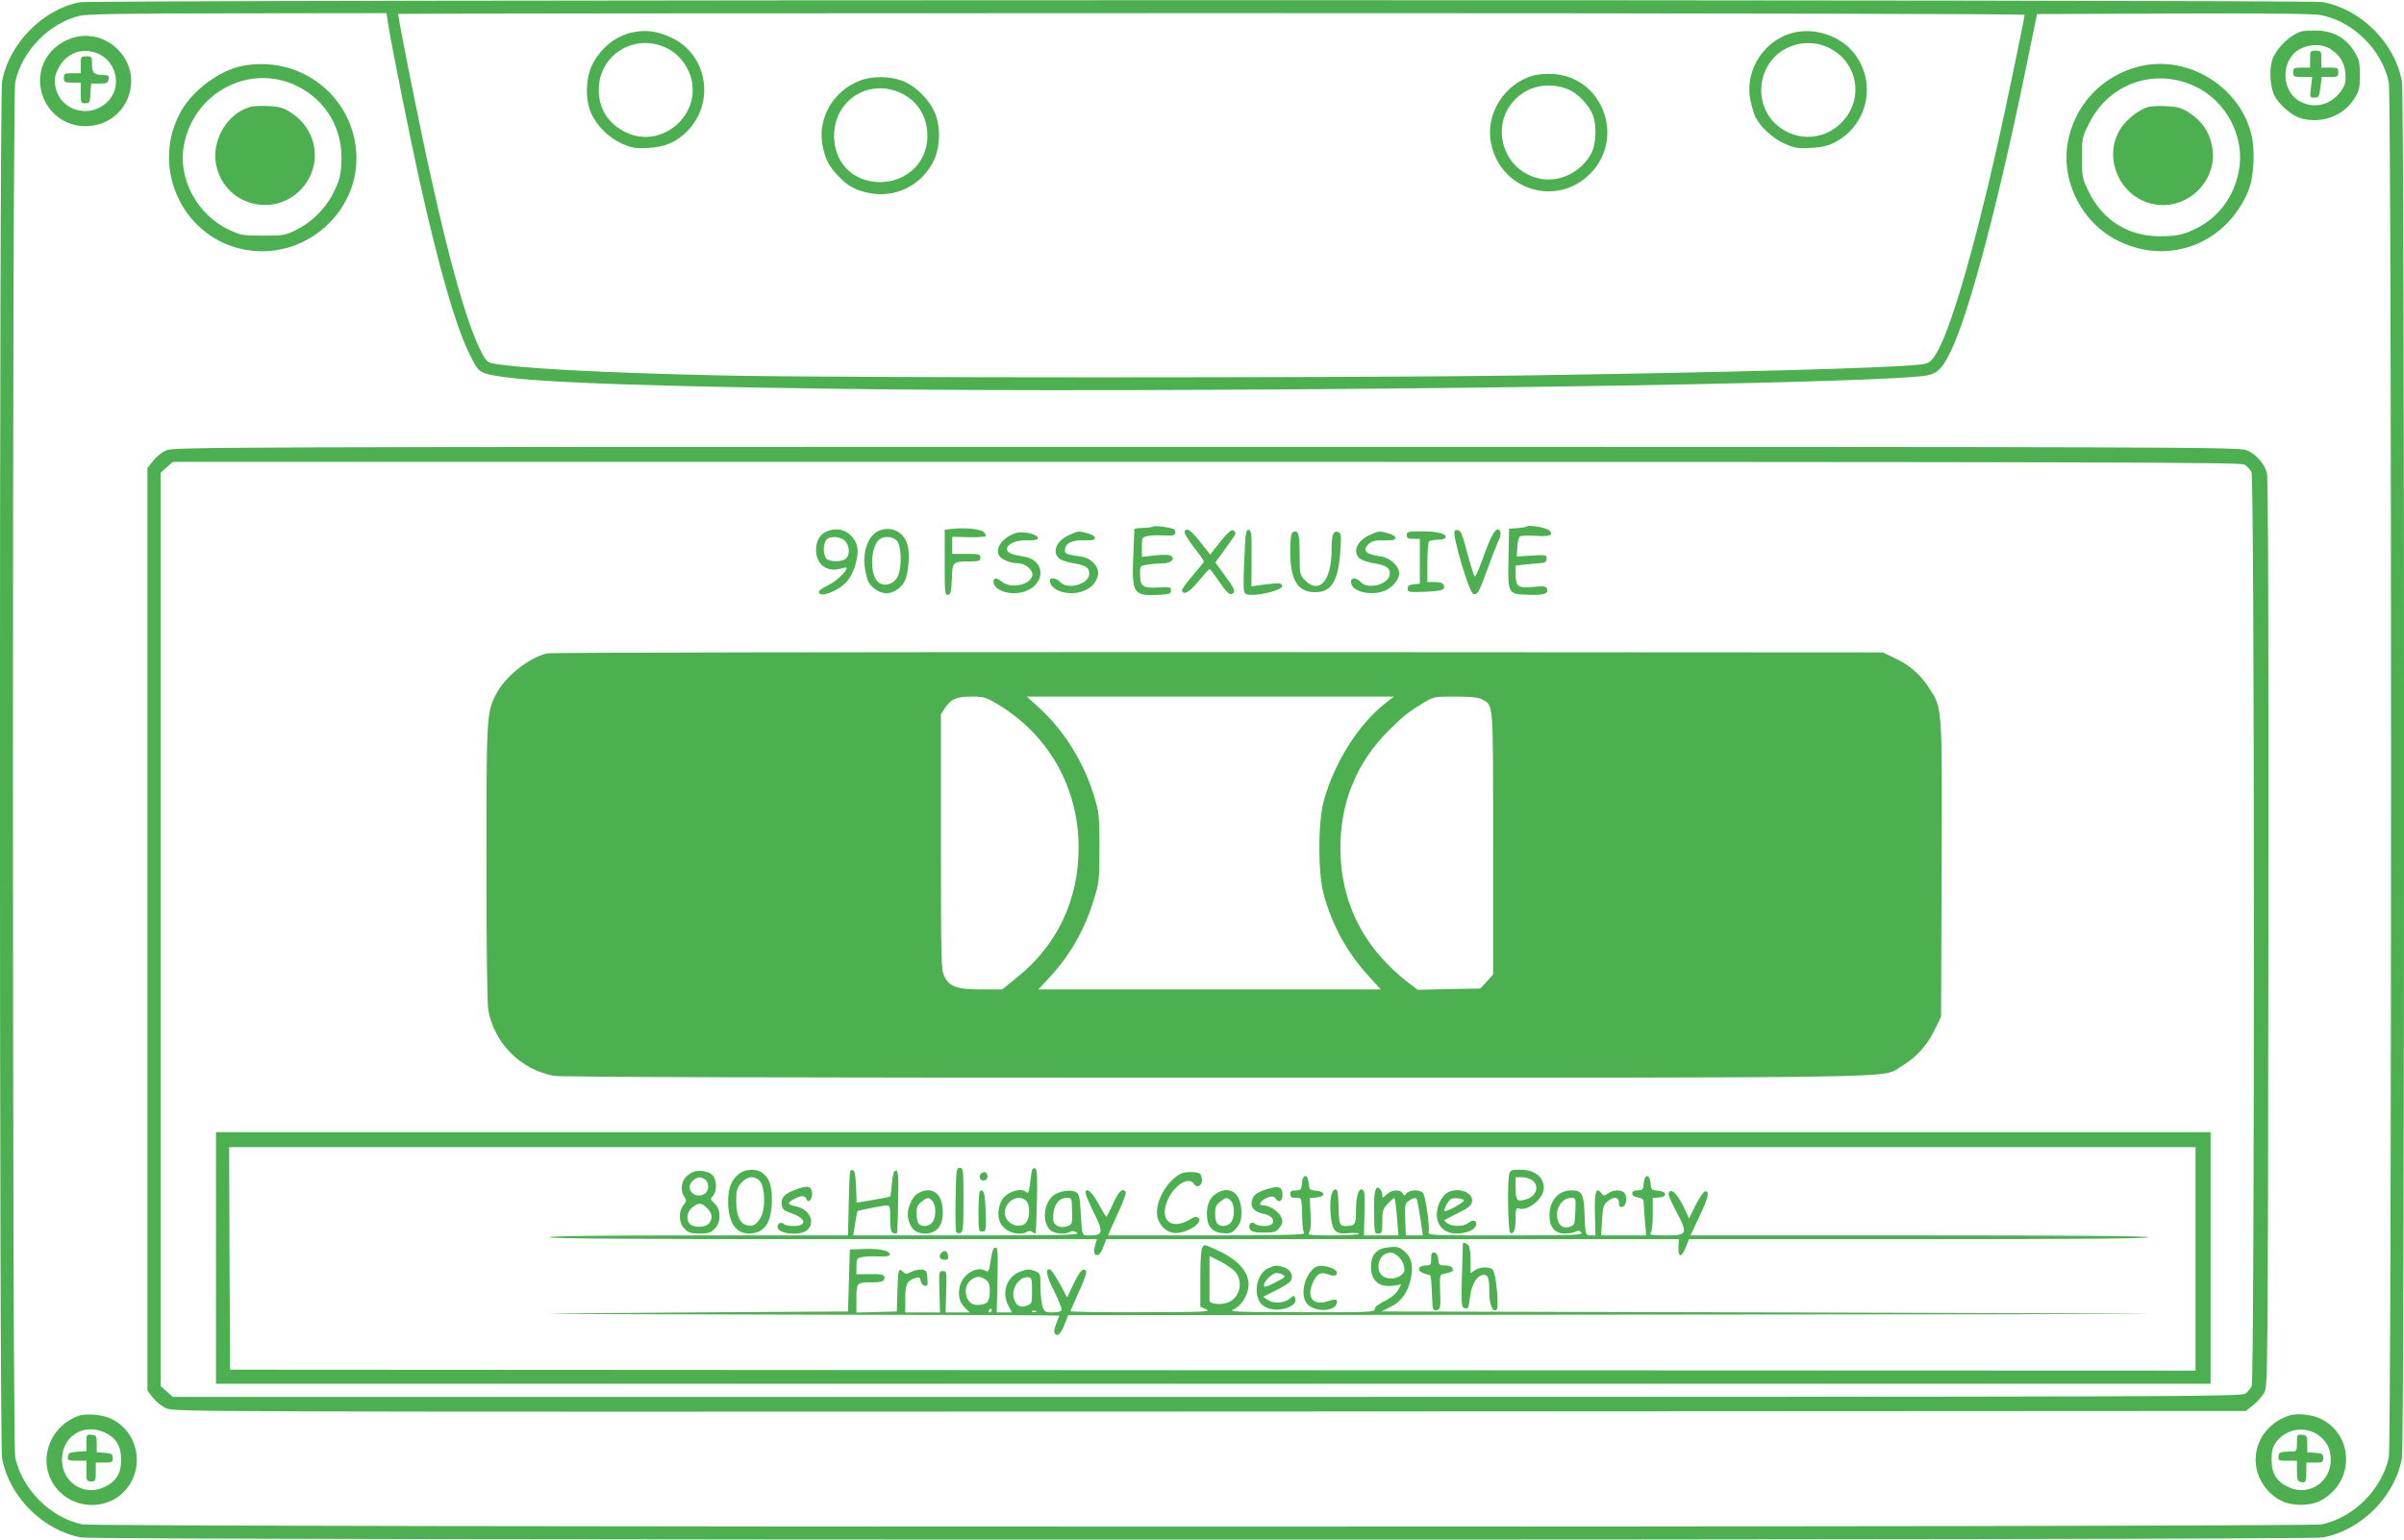 <?xml version="1.0" standalone="no"?>
<!DOCTYPE svg PUBLIC "-//W3C//DTD SVG 20010904//EN"
 "http://www.w3.org/TR/2001/REC-SVG-20010904/DTD/svg10.dtd">
<svg version="1.0" xmlns="http://www.w3.org/2000/svg"
 width="1280pt" height="820pt" viewBox="0 0 1280 820"
 preserveAspectRatio="xMidYMid meet">
<g transform="translate(0,820) scale(0.1,-0.1)"
fill="#4caf50" stroke="none">
<path d="M425 8188 c-197 -37 -378 -222 -414 -422 -15 -84 -15 -7248 0 -7332
37 -205 218 -386 423 -423 84 -15 11848 -15 11932 0 205 37 386 218 423 423
15 84 15 7248 0 7332 -37 205 -218 386 -423 423 -78 14 -11867 13 -11941 -1z
m1640 -105 c12 -88 116 -606 166 -833 103 -465 191 -773 265 -928 37 -77 51
-96 77 -107 108 -44 640 -69 1890 -86 1717 -24 5258 17 5765 67 81 8 108 30
156 127 101 204 264 825 419 1592 l43 210 724 3 c509 2 743 -1 785 -8 174 -33
327 -184 364 -358 16 -76 16 -7248 0 -7324 -37 -171 -187 -321 -357 -357 -76
-16 -11848 -16 -11924 0 -170 36 -320 186 -357 357 -16 76 -16 7248 0 7324 36
167 179 314 344 354 37 9 256 13 841 13 l792 1 7 -47z m8715 38 c0 -15 -104
-514 -145 -696 -133 -589 -259 -1013 -333 -1120 -25 -36 -33 -41 -82 -47 -157
-18 -983 -41 -2126 -58 -876 -13 -3633 -13 -4237 0 -655 14 -1112 39 -1240 66
-24 5 -35 19 -63 77 -70 145 -159 458 -257 902 -58 258 -177 854 -177 881 0 2
1949 4 4330 4 2706 0 4330 -4 4330 -9z"/>
<path d="M12256 8033 c-60 -16 -132 -85 -156 -148 -17 -44 -14 -134 5 -183 22
-53 94 -118 149 -133 109 -29 224 14 281 105 27 44 30 58 30 126 0 68 -3 82
-30 126 -44 71 -109 108 -194 111 -36 1 -75 -1 -85 -4z m154 -95 c51 -35 73
-71 78 -130 3 -44 0 -59 -20 -88 -51 -76 -136 -101 -215 -64 -110 53 -113 227
-5 284 51 27 121 26 162 -2z"/>
<path d="M12300 7885 l0 -45 -45 0 c-41 0 -45 -2 -45 -25 0 -23 3 -25 51 -25
l50 0 -6 -55 c-7 -54 -7 -55 18 -55 23 0 26 5 32 55 l7 55 44 0 c40 0 44 2 44
25 0 23 -4 25 -45 25 l-45 0 0 45 c0 43 -1 45 -30 45 -29 0 -30 -2 -30 -45z"/>
<path d="M355 7986 c-28 -12 -64 -39 -82 -59 -136 -155 -25 -399 182 -399 107
0 197 64 231 164 66 199 -141 383 -331 294z m176 -76 c89 -46 115 -165 52
-240 -92 -110 -268 -65 -289 75 -5 37 -2 54 18 93 43 84 135 114 219 72z"/>
<path d="M430 7855 l0 -45 -45 0 c-41 0 -45 -2 -45 -25 0 -23 4 -25 45 -25
l45 0 0 -55 c0 -52 1 -55 24 -55 23 0 25 4 28 53 l3 52 45 0 c39 0 45 3 48 23
3 17 -1 22 -20 22 -57 0 -68 10 -68 56 0 42 -1 44 -30 44 -29 0 -30 -2 -30
-45z"/>
<path d="M1290 7849 c-118 -23 -259 -126 -323 -236 -167 -289 -8 -662 314
-738 340 -80 661 210 612 551 -41 288 -314 479 -603 423z m287 -105 c159 -76
250 -231 241 -410 -4 -70 -10 -94 -41 -157 -43 -88 -116 -161 -205 -204 -52
-26 -66 -28 -172 -28 -109 0 -119 2 -182 32 -169 80 -272 273 -239 448 51 281
346 438 598 319z"/>
<path d="M1335 7631 c-124 -32 -211 -179 -184 -310 48 -231 345 -290 479 -96
85 124 50 291 -79 374 -40 26 -62 33 -118 36 -37 2 -82 1 -98 -4z"/>
<path d="M11382 7844 c-196 -52 -339 -209 -373 -407 -35 -210 81 -431 276
-523 267 -128 567 -11 685 266 31 75 39 219 16 309 -66 258 -349 424 -604 355z
m306 -104 c166 -78 266 -269 233 -447 -26 -144 -111 -256 -238 -315 -55 -26
-83 -33 -154 -36 -187 -9 -333 78 -412 246 -30 62 -32 75 -32 173 0 101 1 108
38 181 105 214 349 299 565 198z"/>
<path d="M11441 7631 c-50 -13 -112 -61 -148 -113 -102 -153 -7 -373 177 -406
184 -34 349 137 306 319 -16 71 -52 123 -115 165 -41 28 -62 35 -118 38 -37 3
-83 1 -102 -3z"/>
<path d="M884 5801 c-23 -10 -54 -36 -70 -57 l-29 -37 0 -2457 0 -2457 29 -37
c16 -21 48 -47 71 -57 42 -19 174 -19 5558 -17 l5515 3 39 31 c21 17 47 46 58
65 20 34 20 54 23 2448 1 1639 -1 2426 -8 2452 -14 50 -55 98 -105 120 -39 18
-225 19 -5540 19 -5350 0 -5501 -1 -5541 -19z m11065 -75 c15 -8 32 -26 39
-41 17 -36 17 -4836 1 -4868 -6 -12 -21 -30 -33 -39 -20 -17 -325 -18 -5528
-18 l-5508 0 -32 29 -33 29 0 2432 0 2432 33 29 32 29 5501 0 c4741 0 5504 -2
5528 -14z"/>
<path d="M6139 5395 c-4 -3 -27 -6 -53 -7 -25 0 -46 -3 -46 -7 0 -3 -3 -68 -6
-145 -8 -200 0 -211 141 -204 52 3 60 6 60 23 0 18 -5 20 -72 16 -82 -4 -93 6
-93 77 0 39 0 39 46 46 26 3 61 6 79 6 39 0 62 22 42 38 -9 8 -37 9 -85 4
l-72 -8 0 52 c0 50 1 53 31 59 16 4 56 5 87 3 46 -2 57 0 60 13 2 9 -3 19 -11
22 -26 10 -102 19 -108 12z"/>
<path d="M8129 5396 c-3 -3 -26 -7 -50 -9 l-44 -3 -3 -155 c-4 -194 -4 -193
105 -197 83 -3 110 6 100 32 -6 14 -17 16 -72 10 -81 -8 -95 1 -95 66 l0 48
68 7 c37 3 74 7 82 8 8 1 15 11 15 22 0 21 -1 21 -110 14 l-49 -3 3 49 c1 28
8 54 14 58 7 4 45 6 84 3 75 -5 97 4 72 29 -15 15 -110 31 -120 21z"/>
<path d="M4693 5378 c-62 -16 -100 -100 -89 -196 4 -30 13 -67 21 -83 17 -31
61 -59 95 -59 35 0 79 28 96 63 22 41 30 154 15 199 -20 62 -76 93 -138 76z
m83 -59 c23 -26 27 -136 6 -185 -23 -55 -95 -65 -120 -17 -30 55 -22 164 14
204 23 26 76 25 100 -2z"/>
<path d="M5068 5383 l-38 -4 0 -175 c0 -162 1 -175 18 -172 14 3 17 16 20 85
3 92 4 93 100 93 45 0 52 3 52 20 0 18 -7 20 -75 20 l-75 0 0 46 0 45 85 -2
c47 -1 89 1 92 5 4 4 0 13 -9 22 -16 17 -103 25 -170 17z"/>
<path d="M4405 5371 c-40 -17 -60 -51 -60 -101 0 -75 57 -119 129 -99 16 5 31
7 33 6 10 -11 -51 -72 -94 -92 -29 -14 -53 -30 -53 -36 0 -22 33 -20 85 6 62
30 97 78 115 159 14 63 6 99 -32 136 -31 31 -78 39 -123 21z m95 -53 c25 -27
26 -76 3 -94 -25 -19 -88 -17 -104 2 -7 9 -13 31 -13 49 0 18 6 40 13 49 20
24 76 20 101 -6z"/>
<path d="M6307 5368 c-2 -7 20 -44 49 -82 30 -38 54 -72 54 -76 0 -4 -27 -38
-60 -76 -33 -38 -58 -73 -57 -79 9 -27 38 -11 88 49 30 36 56 65 59 65 3 1 25
-28 49 -63 46 -69 63 -82 80 -62 8 9 -4 32 -44 86 l-54 74 37 51 c20 27 45 62
56 78 16 22 17 30 7 40 -13 12 -38 -11 -102 -94 l-25 -33 -53 67 c-51 65 -75
80 -84 55z"/>
<path d="M6625 5214 c-6 -136 -5 -168 6 -176 33 -22 206 17 196 44 -4 14 -19
14 -108 3 l-56 -8 1 149 c1 130 -1 149 -15 152 -15 3 -18 -17 -24 -164z"/>
<path d="M7745 5370 c-13 -21 77 -325 99 -333 22 -9 31 7 80 143 25 69 51 133
56 142 15 26 12 58 -5 58 -18 0 -42 -47 -85 -168 -21 -59 -36 -89 -40 -80 -4
7 -20 58 -35 113 -14 55 -30 106 -34 114 -10 19 -27 25 -36 11z"/>
<path d="M5409 5361 c-68 -21 -112 -79 -90 -119 12 -22 60 -42 102 -42 40 0
84 -40 75 -68 -16 -49 -112 -68 -159 -32 -31 25 -47 25 -47 2 0 -52 107 -80
180 -47 101 46 90 163 -16 180 -64 10 -89 20 -92 37 -5 28 44 52 104 50 29 -1
55 2 59 7 13 22 -73 45 -116 32z"/>
<path d="M5694 5351 c-69 -31 -94 -89 -55 -125 10 -9 44 -21 76 -26 66 -11 85
-23 85 -55 0 -56 -115 -89 -155 -45 -19 21 -55 27 -55 9 0 -56 105 -88 183
-55 41 17 65 45 73 83 9 43 -36 92 -91 99 -74 10 -85 14 -85 33 0 36 36 55
100 53 46 -1 60 2 60 13 0 8 -16 19 -37 24 -49 14 -51 14 -99 -8z"/>
<path d="M6876 5354 c-3 -9 -6 -49 -6 -90 0 -152 38 -217 129 -218 91 -2 127
58 138 225 5 78 4 89 -12 95 -26 10 -35 -13 -35 -95 0 -164 -65 -238 -141
-162 -28 29 -29 32 -29 129 0 107 -5 132 -25 132 -7 0 -16 -7 -19 -16z"/>
<path d="M7294 5351 c-69 -31 -94 -89 -55 -125 10 -9 44 -21 76 -26 66 -11 85
-23 85 -55 0 -56 -115 -89 -155 -45 -31 34 -66 20 -46 -19 21 -38 113 -53 175
-27 40 17 76 60 76 92 0 40 -49 84 -100 91 -80 10 -99 32 -60 68 16 14 35 18
80 17 46 -1 60 2 60 13 0 8 -16 19 -37 24 -49 14 -51 14 -99 -8z"/>
<path d="M7490 5350 c0 -16 7 -20 35 -20 l35 0 0 -119 0 -120 -32 -3 c-25 -2
-33 -8 -33 -23 0 -19 6 -20 90 -17 94 4 112 10 102 36 -4 11 -19 16 -47 16
l-40 0 0 103 c0 56 4 107 8 112 4 6 25 10 46 10 23 0 41 5 43 12 7 20 -42 33
-128 33 -72 0 -79 -2 -79 -20z"/>
<path d="M2913 4720 c-98 -23 -224 -124 -272 -218 -50 -97 -51 -115 -51 -898
0 -456 4 -752 10 -785 34 -178 171 -315 349 -349 36 -7 1203 -10 3520 -10
3782 0 3547 -3 3649 57 79 46 140 110 180 192 l37 75 3 785 c3 881 5 857 -68
969 -45 70 -105 122 -186 159 l-59 28 -3540 2 c-1947 0 -3555 -2 -3572 -7z
m2396 -269 c275 -164 434 -446 434 -766 0 -278 -113 -518 -328 -691 l-79 -64
-111 0 c-129 0 -170 15 -197 70 -17 32 -18 88 -18 716 l0 681 23 34 c31 46 61
59 141 59 64 0 76 -4 135 -39z m2063 0 c-141 -112 -268 -314 -324 -518 -31
-114 -31 -383 0 -497 46 -167 126 -312 243 -439 l61 -67 -912 0 -912 0 59 63
c112 121 189 255 239 422 26 84 28 102 28 270 0 167 -2 187 -27 270 -55 183
-159 351 -292 473 l-68 62 977 0 978 0 -50 -39z m517 25 c64 -34 61 5 61 -766
l0 -700 -34 -38 -34 -37 -167 -3 -166 -4 -37 28 c-247 185 -375 432 -375 729
0 246 89 459 260 627 81 79 99 94 178 142 59 36 61 36 173 36 79 0 121 -4 141
-14z"/>
<path d="M1150 1500 l0 -670 5310 0 5310 0 0 670 0 670 -5310 0 -5310 0 0
-670z m10540 -5 l0 -595 -5232 2 -5233 3 -3 593 -2 592 5235 0 5235 0 0 -595z"/>
<path d="M5088 1814 c-2 -91 0 -171 3 -176 4 -6 14 -8 23 -5 14 6 16 30 16
177 0 162 -1 170 -20 170 -18 0 -19 -9 -22 -166z"/>
<path d="M5497 1973 c-3 -4 -8 -37 -12 -71 -5 -46 -10 -61 -18 -53 -31 31
-117 0 -138 -51 -23 -57 -16 -108 20 -140 33 -29 90 -38 121 -18 9 5 19 5 27
-2 8 -6 15 -9 17 -7 2 2 5 80 7 173 3 122 1 170 -8 173 -6 2 -13 0 -16 -4z
m-33 -169 c21 -21 21 -92 -1 -116 -35 -39 -113 -4 -113 52 0 63 74 104 114 64z"/>
<path d="M3703 1962 c-12 -2 -33 -14 -47 -27 -30 -27 -35 -79 -12 -110 12 -17
12 -22 -5 -44 -28 -35 -25 -96 6 -126 20 -21 34 -25 80 -25 46 0 60 4 80 25
35 34 35 102 0 135 -24 22 -24 24 -8 42 21 24 20 83 -2 108 -17 18 -54 28 -92
22z m48 -42 c27 -15 26 -66 -2 -80 -54 -30 -106 34 -59 72 26 21 34 22 61 8z
m14 -155 c28 -27 31 -52 11 -80 -16 -22 -76 -26 -100 -6 -25 21 -20 66 10 90
34 27 50 26 79 -4z"/>
<path d="M3936 1949 c-41 -32 -59 -77 -59 -144 -1 -112 39 -175 110 -175 83 0
123 58 123 181 0 76 -15 117 -52 143 -32 23 -90 20 -122 -5z m110 -40 c27 -30
31 -142 7 -188 -23 -43 -43 -56 -76 -47 -38 9 -57 53 -57 130 0 55 4 69 26 95
31 37 72 41 100 10z"/>
<path d="M4527 1963 c-3 -4 -6 -83 -8 -175 l-4 -168 -792 0 c-517 0 -794 -3
-798 -10 -4 -7 483 -10 1455 -10 l1461 0 -7 -22 c-12 -37 -10 -63 5 -63 15 0
26 15 41 58 l10 27 1524 0 1525 0 -2 -41 c-3 -58 17 -60 38 -4 l18 45 1223 0
c809 0 1224 3 1224 10 0 7 -413 10 -1220 10 l-1219 0 46 98 c49 104 57 137 33
137 -9 0 -30 -31 -51 -72 l-36 -73 -22 49 c-34 72 -66 109 -82 94 -10 -10 -3
-31 35 -103 65 -123 62 -130 -57 -130 -71 0 -88 3 -79 12 8 8 12 45 12 99 l0
88 33 3 c46 4 43 32 -5 36 -35 3 -37 5 -40 40 -4 51 -32 51 -36 0 -3 -35 -6
-38 -33 -38 -40 0 -37 -33 4 -38 17 -2 27 -10 28 -20 0 -9 4 -54 7 -99 l7 -83
-120 0 -120 0 5 81 c4 70 8 83 29 100 34 28 61 25 61 -7 0 -19 5 -25 18 -22
21 4 29 53 11 74 -15 19 -59 18 -87 -2 -22 -15 -24 -15 -37 2 -27 37 -36 3
-33 -115 l3 -111 -25 0 c-29 0 -29 2 -34 129 -4 93 -15 111 -68 111 -70 0
-118 -54 -118 -133 0 -63 29 -97 81 -97 22 0 49 4 59 10 13 7 21 6 30 -5 11
-13 -37 -15 -403 -15 -410 0 -415 0 -410 20 6 24 -15 178 -28 202 -12 23 -71
24 -90 2 -11 -14 -13 -14 -21 0 -13 23 -58 20 -85 -6 -23 -21 -23 -21 -23 -1
0 11 -7 26 -15 33 -22 18 -30 -18 -29 -120 2 -122 2 -120 24 -120 18 0 20 7
20 64 0 57 3 67 30 96 17 18 33 31 35 28 3 -3 9 -48 13 -101 l8 -97 -92 0 -92
0 3 119 c3 98 1 120 -11 125 -21 8 -34 -34 -34 -114 0 -72 -5 -80 -56 -80 -32
0 -35 10 -37 111 -2 65 -5 84 -16 84 -22 0 -32 -53 -26 -132 8 -91 24 -108 95
-101 28 3 53 1 56 -3 3 -5 -59 -9 -137 -9 -125 0 -140 2 -129 15 9 10 11 41 8
100 l-4 84 35 3 c50 4 49 32 -1 36 -35 3 -37 5 -40 40 -4 51 -32 51 -36 0 -3
-35 -6 -38 -33 -38 -22 0 -29 -5 -29 -20 0 -16 7 -20 30 -20 33 0 30 11 35
-141 1 -19 5 -41 9 -47 5 -9 -120 -12 -518 -12 l-526 0 9 23 c5 12 28 62 50
110 23 49 38 93 35 98 -15 25 -38 4 -67 -61 -17 -38 -33 -70 -36 -70 -3 0 -22
31 -42 68 -33 63 -69 93 -69 58 0 -9 20 -56 44 -104 52 -104 49 -122 -17 -122
-49 0 -45 -10 -53 128 -5 79 -9 94 -26 103 -30 16 -96 4 -124 -22 -48 -45 -55
-138 -13 -180 20 -20 78 -26 107 -10 12 6 24 5 37 -5 16 -12 -63 -14 -586 -14
l-606 0 10 63 c5 34 11 64 13 66 5 5 133 30 157 31 15 0 17 -10 17 -70 0 -54
4 -72 15 -77 9 -3 18 -3 20 -1 3 2 6 78 7 169 3 140 1 164 -12 164 -11 0 -16
-17 -21 -67 -3 -38 -7 -69 -10 -71 -2 -2 -43 -10 -91 -18 l-87 -15 -3 85 c-2
53 -7 86 -15 88 -6 2 -13 0 -16 -4z m1181 -213 c2 -68 1 -71 -25 -81 -36 -13
-72 3 -75 33 -4 71 24 118 72 118 27 0 27 -1 28 -70z m1838 57 c2 -7 10 -52
17 -100 l13 -87 -45 0 -46 0 -3 84 c-3 78 -2 85 19 100 28 19 38 20 45 3z
m842 -59 c-3 -69 -4 -73 -30 -82 -39 -14 -68 14 -68 66 0 47 35 88 75 88 26 0
26 0 23 -72z"/>
<path d="M8036 1948 c-11 -42 -7 -306 5 -314 18 -11 29 17 29 78 0 46 3 56 15
52 48 -19 135 52 135 109 -1 60 -49 97 -128 97 -43 0 -50 -3 -56 -22z m122
-34 c41 -29 23 -87 -33 -102 -48 -14 -55 -6 -55 59 l0 59 33 0 c18 0 43 -7 55
-16z"/>
<path d="M5222 1947 c-15 -17 1 -42 23 -33 18 6 17 37 -1 43 -6 2 -16 -2 -22
-10z"/>
<path d="M6285 1948 c-67 -36 -125 -131 -125 -205 0 -52 37 -100 85 -109 59
-11 165 50 136 79 -9 9 -21 7 -51 -11 -100 -57 -162 6 -109 115 37 76 113 119
137 76 13 -22 42 -9 42 19 0 13 -4 28 -8 34 -9 14 -82 16 -107 2z"/>
<path d="M4236 1864 c-57 -21 -78 -42 -74 -78 3 -27 9 -33 55 -49 53 -19 74
-44 51 -59 -19 -12 -82 -10 -95 3 -13 13 -33 4 -33 -16 0 -38 125 -50 160 -15
43 43 8 112 -64 125 -44 9 -46 20 -6 40 38 19 56 19 64 -2 11 -28 36 6 29 40
-6 31 -26 34 -87 11z"/>
<path d="M6741 1865 c-53 -18 -67 -29 -76 -62 -8 -33 15 -59 60 -67 68 -13 74
-66 7 -66 -21 0 -43 5 -50 12 -19 19 -40 -7 -26 -30 9 -13 25 -17 74 -17 57 0
65 3 83 27 17 23 18 31 8 57 -13 29 -62 61 -95 61 -34 0 -11 31 32 45 17 5 27
2 37 -12 18 -24 38 -5 33 33 -4 35 -23 39 -87 19z"/>
<path d="M4889 1845 c-34 -18 -63 -88 -54 -131 10 -56 40 -84 90 -84 61 0 95
40 95 111 0 102 -55 145 -131 104z m75 -41 c21 -21 21 -92 -1 -116 -18 -21
-53 -24 -71 -6 -7 7 -12 31 -12 54 0 34 5 47 26 63 32 25 38 26 58 5z"/>
<path d="M5217 1854 c-4 -4 -7 -54 -7 -111 0 -97 1 -103 20 -103 20 0 21 5 18
107 -3 98 -11 127 -31 107z"/>
<path d="M6482 1847 c-36 -21 -56 -57 -56 -108 -1 -69 27 -103 86 -107 40 -3
48 1 72 28 20 25 26 42 26 81 0 100 -56 146 -128 106z m72 -43 c21 -21 21 -92
-1 -116 -18 -21 -53 -24 -71 -6 -7 7 -12 31 -12 54 0 34 5 47 26 63 32 25 38
26 58 5z"/>
<path d="M7701 1844 c-13 -9 -29 -32 -37 -50 -37 -89 4 -164 91 -164 56 0 105
23 105 50 0 23 -17 25 -44 5 -25 -19 -85 -19 -110 0 -11 8 -18 16 -15 17 2 2
36 19 74 38 57 29 71 40 73 62 6 51 -84 79 -137 42z m93 -38 c-2 -14 -104 -67
-104 -55 0 15 21 53 34 62 15 10 71 4 70 -7z"/>
<path d="M7789 1578 c0 -2 -2 -78 -5 -171 -4 -146 -2 -168 11 -173 22 -9 24
-5 33 64 9 66 39 112 73 112 23 0 29 -20 29 -94 0 -65 19 -110 39 -91 13 13
-3 191 -20 211 -15 19 -69 18 -97 -2 l-22 -15 0 68 c0 40 -5 74 -12 81 -11 11
-27 16 -29 10z"/>
<path d="M6402 1557 c-7 -8 -11 -71 -11 -165 l0 -152 32 -14 c28 -13 -13 -14
-345 -15 -208 -1 -378 2 -378 5 0 4 21 52 46 107 30 65 42 103 36 109 -17 17
-32 -1 -67 -73 l-33 -69 -39 72 c-21 39 -44 73 -51 76 -29 9 -21 -33 21 -115
24 -49 42 -94 40 -100 -3 -8 -22 -13 -48 -13 -39 0 -44 3 -54 31 -6 18 -11 65
-11 104 0 72 0 73 -31 86 -26 10 -38 10 -72 -2 -75 -26 -106 -109 -69 -181
l20 -38 -40 0 -41 0 4 173 c3 147 2 172 -11 172 -11 0 -18 -19 -25 -67 -9 -61
-12 -66 -28 -56 -48 27 -122 -19 -137 -85 -10 -48 -2 -82 27 -112 l26 -25 -64
0 -64 0 3 110 c3 106 3 110 -18 110 -21 0 -21 -4 -18 -110 l3 -110 -92 0 -93
0 0 73 c0 78 10 97 57 111 17 6 22 2 25 -16 2 -13 11 -24 21 -26 16 -3 18 2
15 40 -3 38 -6 43 -30 46 -15 2 -40 -4 -56 -12 -26 -13 -30 -13 -45 1 -23 23
-26 9 -29 -112 l-3 -100 -107 -3 -108 -3 0 75 c0 85 1 86 86 86 40 0 56 4 61
15 9 25 -4 30 -78 29 l-69 -1 0 43 c0 41 2 43 33 49 17 3 56 5 86 3 33 -2 55
1 58 8 7 21 -53 35 -133 32 l-79 -3 -5 -165 -5 -165 -800 -5 c-440 -3 -795 -6
-790 -7 6 -2 619 -3 1363 -5 743 -1 1352 -3 1352 -5 0 -2 -7 -20 -15 -40 -9
-20 -13 -43 -11 -50 11 -28 34 -11 53 40 l20 52 2869 3 c1578 1 2874 3 2879 4
6 2 -910 5 -2035 8 l-2045 5 48 24 c57 28 92 75 108 147 16 70 6 117 -33 149
-28 24 -39 27 -82 22 -67 -6 -96 -38 -96 -106 0 -75 46 -111 126 -98 l35 6
-18 -32 c-12 -20 -39 -41 -71 -57 -33 -16 -52 -31 -52 -42 0 -17 -25 -18 -392
-17 -350 1 -389 2 -360 15 36 16 69 62 78 111 14 76 -44 149 -162 203 -78 35
-69 33 -82 17z m1041 -47 c14 -11 29 -35 32 -52 6 -26 3 -35 -15 -50 -28 -23
-78 -23 -102 -1 -33 29 -19 101 22 116 27 10 37 7 63 -13z m-864 -86 c45 -57
18 -146 -50 -164 -39 -11 -89 -4 -89 13 0 4 0 59 0 122 l0 115 59 -29 c32 -17
68 -42 80 -57z m-1331 -40 c18 -12 22 -25 22 -64 0 -55 -15 -70 -69 -70 -61 0
-82 97 -28 135 27 19 47 19 75 -1z m247 -59 c0 -67 -1 -70 -28 -79 -35 -13
-58 0 -69 39 -14 54 30 118 77 112 18 -2 20 -9 20 -72z m-215 -105 c0 -5 -5
-10 -11 -10 -5 0 -7 5 -4 10 3 6 8 10 11 10 2 0 4 -4 4 -10z m237 -6 c-3 -3
-12 -4 -19 -1 -8 3 -5 6 6 6 11 1 17 -2 13 -5z"/>
<path d="M5011 1526 c-16 -19 -6 -36 20 -36 15 0 20 6 17 22 -4 27 -21 33 -37
14z"/>
<path d="M7620 1496 c0 -33 -2 -36 -29 -36 -39 0 -49 -27 -15 -40 14 -6 30
-10 35 -10 8 0 10 -17 15 -138 1 -49 7 -57 30 -48 13 5 15 20 12 97 -3 89 -3
90 22 95 45 10 50 13 44 29 -4 9 -19 15 -39 15 -31 0 -34 3 -37 32 -2 22 -9
34 -20 36 -15 3 -18 -4 -18 -32z"/>
<path d="M6754 1446 c-55 -24 -81 -115 -49 -176 20 -38 78 -55 134 -40 45 12
66 33 57 56 -6 16 -8 15 -25 0 -29 -26 -86 -32 -118 -11 l-27 18 65 33 c36 18
71 39 78 48 21 25 6 62 -30 75 -40 14 -47 13 -85 -3z m76 -36 c18 -11 17 -11
-47 -44 -44 -22 -53 -24 -53 -11 0 22 45 65 67 65 10 0 25 -4 33 -10z"/>
<path d="M6999 1448 c-59 -48 -79 -156 -35 -197 42 -39 137 -37 152 4 10 25
-3 29 -45 15 -78 -26 -116 18 -82 96 23 51 42 62 85 46 20 -8 34 -8 40 -2 29
29 -81 65 -115 38z"/>
<path d="M415 658 c-172 -65 -224 -278 -97 -404 94 -94 254 -93 344 3 111 117
79 311 -65 384 -48 25 -139 33 -182 17z m141 -87 c62 -28 89 -73 89 -146 0
-75 -28 -118 -93 -147 -107 -48 -222 28 -222 147 0 124 113 197 226 146z"/>
<path d="M460 516 l0 -45 -47 -3 c-41 -3 -48 -6 -51 -25 -3 -21 0 -23 47 -23
l51 0 0 -55 c0 -52 1 -55 25 -55 23 0 25 3 25 50 l0 50 45 0 c41 0 45 2 45 24
0 22 -5 25 -42 28 l-43 3 0 45 c0 42 -2 45 -27 48 -27 3 -28 2 -28 -42z"/>
<path d="M12190 661 c-109 -35 -180 -128 -180 -236 0 -89 53 -175 134 -217 56
-30 155 -31 211 -1 183 96 182 351 -2 438 -42 21 -125 29 -163 16z m157 -107
c44 -33 63 -73 63 -129 0 -119 -115 -195 -222 -147 -65 29 -93 72 -93 147 0
47 5 67 24 94 52 72 158 89 228 35z"/>
<path d="M12230 516 c0 -46 0 -46 -35 -47 -58 -2 -60 -3 -63 -26 -3 -21 0 -23
47 -23 l51 0 0 -54 c0 -45 3 -55 19 -59 27 -7 31 0 31 55 l0 48 45 0 c41 0 45
2 45 24 0 22 -5 25 -42 28 l-43 3 0 45 c0 42 -2 45 -27 48 -27 3 -28 2 -28
-42z"/>
<path d="M3379 8030 c-97 -17 -183 -85 -228 -180 -33 -72 -35 -181 -4 -252 31
-69 94 -131 164 -163 53 -23 71 -27 138 -23 89 4 150 30 208 87 152 152 111
408 -79 499 -71 34 -131 44 -199 32z m167 -84 c60 -28 108 -83 130 -149 67
-203 -149 -394 -341 -303 -95 45 -147 125 -147 227 0 186 188 304 358 225z"/>
<path d="M9569 8030 c-167 -29 -282 -196 -249 -364 7 -33 19 -74 27 -90 28
-54 92 -113 154 -141 53 -23 71 -27 138 -23 53 2 90 10 123 26 183 90 235 321
108 481 -67 84 -191 130 -301 111z m161 -81 c162 -73 200 -278 74 -403 -101
-102 -262 -99 -361 5 -90 95 -87 254 8 348 71 71 186 92 279 50z"/>
<path d="M8165 7798 c-155 -43 -258 -206 -226 -361 50 -250 348 -342 527 -163
190 190 68 517 -198 532 -35 2 -81 -2 -103 -8z m185 -74 c45 -19 96 -68 123
-119 30 -55 29 -163 0 -221 -53 -100 -168 -157 -273 -136 -219 46 -278 328
-95 454 70 48 161 56 245 22z"/>
<path d="M4577 7770 c-143 -55 -226 -204 -197 -347 16 -75 33 -108 84 -161 50
-54 94 -77 169 -91 134 -25 266 39 332 160 40 74 46 179 16 260 -29 75 -104
151 -178 179 -68 25 -161 26 -226 0z m194 -55 c96 -34 157 -112 166 -215 14
-149 -99 -270 -252 -270 -151 1 -254 114 -243 268 12 167 171 272 329 217z"/>
</g>
</svg>
